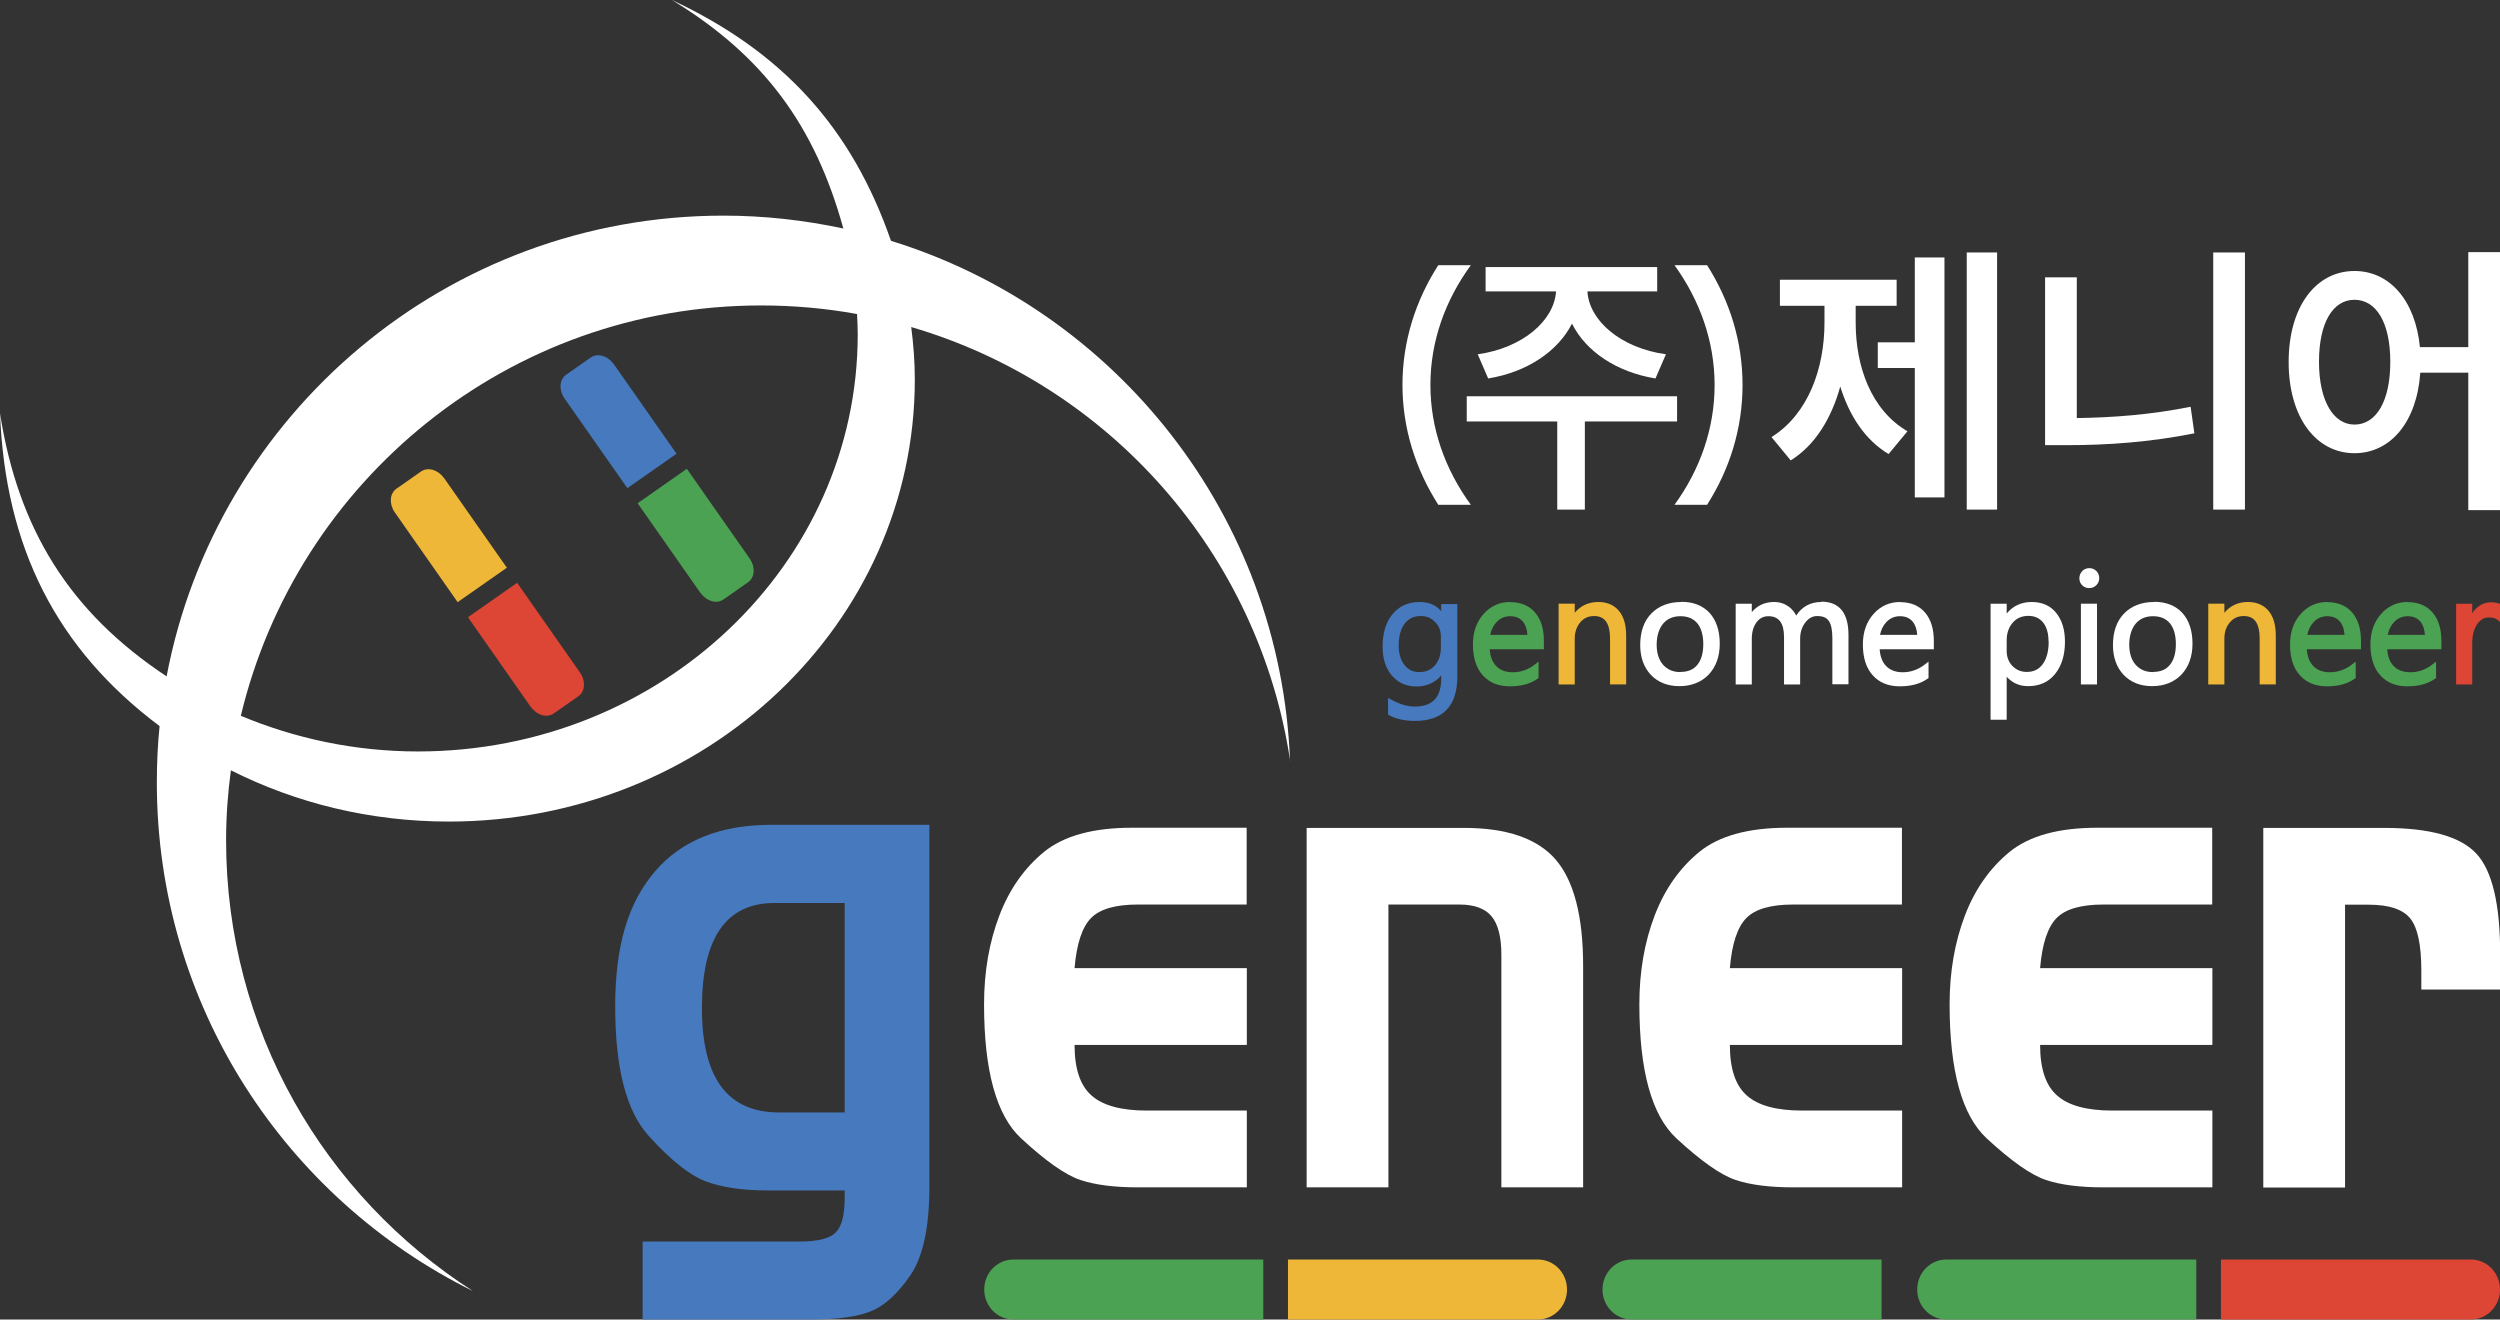 <?xml version="1.0" encoding="UTF-8"?><svg id="a" xmlns="http://www.w3.org/2000/svg" viewBox="0 0 145.85 76.98"><rect x="0" y="0" width="145.85" height="76.98" fill="#333333" stroke="none"/><defs><style>.b{fill:#eeb737;}.b,.c,.d,.e,.f{stroke-width:0px;}.c{fill:#4679bd;}.d{fill:#fff;}.e{fill:#dd4535;}.f{fill:#4ca253;}</style></defs><path class="c" d="M84.07,35.64c-.31-.35-.72-.52-1.25-.52-.67,0-1.2.24-1.59.72-.38.47-.57,1.1-.57,1.89,0,.7.18,1.26.54,1.68.36.42.84.64,1.43.64s1.09-.22,1.45-.64v.16c0,1.11-.5,1.65-1.54,1.65-.44,0-.9-.14-1.39-.41l-.17-.09v.98l.06.03c.43.22.93.33,1.5.33,1.64,0,2.48-.87,2.48-2.58v-4.24h-.94v.42ZM83.73,36.29c.22.23.33.51.33.84v.66c0,.42-.12.76-.35,1.03-.23.26-.53.39-.9.39s-.65-.13-.87-.41c-.22-.28-.34-.66-.34-1.13,0-.55.12-.99.35-1.29.23-.3.54-.44.95-.44.33,0,.6.11.82.35Z"/><path class="f" d="M88.11,35.12c-.62,0-1.14.23-1.56.7-.41.46-.62,1.06-.62,1.78,0,.76.19,1.37.57,1.79.38.43.91.65,1.58.65s1.22-.15,1.63-.45l.05-.03v-.96l-.18.14c-.4.32-.85.48-1.32.48-.42,0-.74-.12-.98-.37-.22-.23-.34-.55-.37-.97h3.16v-.49c0-.7-.17-1.25-.51-1.65-.34-.4-.83-.61-1.45-.61ZM88.1,35.95c.32,0,.56.1.74.31.16.19.25.45.27.78h-2.17c.06-.31.19-.56.38-.76.22-.22.47-.33.78-.33Z"/><path class="b" d="M93.25,35.12c-.57,0-1.03.21-1.38.63v-.53h-.94v4.71h.94v-2.67c0-.38.11-.7.32-.95.21-.25.48-.37.81-.37.63,0,.93.43.93,1.32v2.67h.94v-2.85c0-.62-.14-1.11-.42-1.44-.28-.34-.69-.52-1.21-.52Z"/><path class="d" d="M98.09,35.12c-.73,0-1.32.23-1.75.67-.43.44-.65,1.06-.65,1.84,0,.72.21,1.3.62,1.74.42.44.98.66,1.67.66s1.28-.23,1.71-.68c.42-.45.64-1.05.64-1.8s-.2-1.36-.59-1.79c-.4-.43-.95-.65-1.65-.65ZM98.04,39.21c-.43,0-.75-.14-1.01-.42-.25-.28-.38-.68-.38-1.18s.13-.93.38-1.23c.25-.29.58-.43,1.01-.43s.75.14.98.41c.23.28.35.69.35,1.22s-.12.93-.35,1.21c-.23.28-.55.41-.98.41Z"/><path class="d" d="M106.26,35.12c-.63,0-1.12.26-1.47.79-.1-.2-.24-.37-.42-.51-.25-.18-.54-.28-.87-.28-.54,0-.97.2-1.3.59v-.49h-.94v4.71h.94v-2.67c0-.4.1-.72.28-.96.18-.24.41-.35.69-.35.61,0,.91.4.91,1.21v2.77h.94v-2.67c0-.36.1-.68.3-.94.19-.25.42-.38.69-.38.33,0,.55.09.68.28.14.2.21.54.21,1.01v2.69h.94v-2.88c0-1.29-.54-1.94-1.59-1.94Z"/><path class="d" d="M110.86,35.12c-.62,0-1.14.23-1.56.7-.41.46-.62,1.06-.62,1.78,0,.76.19,1.37.57,1.79.38.43.91.65,1.58.65s1.22-.15,1.63-.45l.05-.03v-.96l-.18.14c-.4.32-.85.48-1.32.48-.42,0-.74-.12-.98-.37-.22-.23-.34-.55-.37-.97h3.16v-.49c0-.7-.17-1.25-.51-1.65-.34-.4-.83-.61-1.45-.61ZM110.84,35.95c.32,0,.56.1.74.31.16.19.25.45.27.78h-2.17c.06-.31.19-.56.38-.76.22-.22.47-.33.78-.33Z"/><path class="d" d="M118.53,35.12c-.61,0-1.09.23-1.46.67v-.57h-.94v6.77h.94v-2.51c.32.36.74.55,1.25.55.67,0,1.2-.24,1.58-.72.38-.47.57-1.1.57-1.87,0-.7-.17-1.26-.51-1.68-.34-.43-.83-.64-1.44-.64ZM119.52,37.43c0,.56-.12,1.01-.35,1.32-.23.31-.53.45-.93.45-.34,0-.61-.12-.84-.35-.22-.24-.33-.52-.33-.87v-.63c0-.41.12-.75.35-1.02.23-.27.54-.4.92-.4.36,0,.64.13.85.38.21.26.32.63.32,1.1Z"/><path class="d" d="M121.48,33.32c-.11.11-.17.25-.17.42s.06.3.17.41c.11.11.25.16.41.16s.3-.06.41-.17c.11-.11.17-.25.17-.41s-.06-.31-.17-.42c-.23-.22-.59-.22-.82,0Z"/><rect class="d" x="121.4" y="35.22" width=".94" height="4.71"/><path class="d" d="M125.67,35.12c-.73,0-1.32.23-1.75.67-.43.44-.65,1.06-.65,1.84,0,.72.21,1.3.62,1.74.42.44.98.66,1.67.66s1.28-.23,1.71-.68c.42-.45.64-1.05.64-1.8s-.2-1.36-.59-1.79c-.4-.43-.95-.65-1.65-.65ZM125.61,39.21c-.43,0-.75-.14-1.01-.42-.25-.28-.38-.68-.38-1.18s.13-.93.38-1.23c.25-.29.58-.43,1.01-.43s.75.14.98.41c.23.28.35.69.35,1.22s-.12.93-.35,1.21c-.23.28-.55.41-.98.41Z"/><path class="b" d="M131.15,35.12c-.57,0-1.03.21-1.38.63v-.53h-.94v4.71h.94v-2.67c0-.39.11-.7.32-.95.21-.25.48-.37.81-.37.63,0,.93.43.93,1.32v2.67h.94v-2.85c0-.62-.14-1.11-.42-1.44-.28-.34-.69-.52-1.21-.52Z"/><path class="f" d="M135.78,35.12c-.62,0-1.14.23-1.56.7-.41.46-.62,1.06-.62,1.78,0,.76.19,1.37.57,1.79.38.43.91.65,1.58.65s1.22-.15,1.63-.45l.05-.03v-.96l-.18.14c-.4.32-.85.48-1.32.48-.42,0-.74-.12-.98-.37-.22-.23-.34-.55-.37-.97h3.16v-.49c0-.7-.17-1.25-.51-1.65-.34-.4-.83-.61-1.45-.61ZM135.77,35.95c.32,0,.56.1.74.31.16.19.25.45.27.78h-2.17c.06-.31.19-.56.38-.76.22-.22.47-.33.78-.33Z"/><path class="f" d="M140.47,35.12c-.62,0-1.14.23-1.56.7-.41.46-.62,1.06-.62,1.78,0,.76.19,1.37.57,1.79.38.43.91.65,1.58.65s1.22-.15,1.63-.45l.05-.03v-.96l-.18.14c-.4.32-.85.48-1.32.48-.42,0-.74-.12-.98-.37-.22-.23-.34-.55-.37-.97h3.16v-.49c0-.7-.17-1.25-.51-1.65-.34-.4-.83-.61-1.45-.61ZM140.46,35.95c.32,0,.56.1.74.31.16.19.25.45.27.78h-2.17c.06-.31.19-.56.38-.76.22-.22.47-.33.78-.33Z"/><path class="e" d="M145.78,35.21c-.11-.05-.27-.07-.47-.07-.29,0-.55.1-.78.29-.12.1-.22.21-.3.35v-.56h-.94v4.71h.94v-2.4c0-.47.1-.85.29-1.12.18-.26.41-.39.68-.39.21,0,.37.04.47.12l.18.14v-1.05l-.07-.03Z"/><path class="d" d="M81.82,22.46c0-2.54.76-4.92,2.09-6.99h1.9c-1.49,2.04-2.36,4.43-2.36,6.99s.87,4.95,2.36,6.99h-1.9c-1.32-2.07-2.09-4.45-2.09-6.99ZM85.57,23.12h12.27v1.47h-5.38v5.14h-1.61v-5.14h-5.28v-1.47ZM90.78,17h-4.11v-1.42h10.01v1.42h-4.07c.1,1.7,1.93,3.3,4.58,3.67l-.61,1.41c-2.26-.37-4.06-1.57-4.87-3.2-.83,1.63-2.63,2.83-4.89,3.2l-.61-1.41c2.63-.37,4.46-1.97,4.57-3.67ZM100.03,22.46c0-2.56-.87-4.95-2.34-6.99h1.9c1.32,2.07,2.07,4.45,2.07,6.99s-.75,4.92-2.07,6.99h-1.9c1.48-2.04,2.34-4.43,2.34-6.99Z"/><path class="d" d="M106.44,18.82v-.98h-2.6v-1.52h6.81v1.52h-2.39v.98c0,2.53.88,5.09,3.02,6.34l-1.1,1.33c-1.38-.83-2.29-2.24-2.82-3.94-.51,1.85-1.46,3.42-2.89,4.31l-1.12-1.36c2.16-1.35,3.09-4.04,3.09-6.67ZM109.55,19.97h2.16v-4.95h1.73v14h-1.73v-7.55h-2.16v-1.5ZM116.51,14.73v15h-1.77v-15h1.77Z"/><path class="d" d="M119.31,16.18h1.85v8.21c2.09-.03,4.31-.19,6.64-.66l.22,1.55c-2.61.52-5.08.69-7.4.69h-1.31v-9.79ZM130.97,14.73v15h-1.85v-15h1.85Z"/><path class="d" d="M141.18,20.25h2.82v-5.54h1.85v15.05h-1.85v-8.02h-2.8c-.2,2.9-1.75,4.7-3.84,4.7-2.22,0-3.84-2.06-3.84-5.32s1.61-5.31,3.84-5.31c2.04,0,3.55,1.7,3.82,4.45ZM137.36,24.77c1.26,0,2.09-1.35,2.09-3.66s-.83-3.62-2.09-3.62-2.07,1.33-2.07,3.62.85,3.66,2.07,3.66Z"/><path class="c" d="M35.79,21.23c-.34-.48-.93-.65-1.33-.37l-1.43,1c-.4.28-.44.89-.1,1.38l3.67,5.24,2.87-2.01-3.67-5.24Z"/><path class="f" d="M40.88,34.6c.34.48.93.65,1.33.37l1.43-1c.4-.28.44-.89.1-1.38l-3.67-5.24-2.87,2.01,3.67,5.24Z"/><path class="b" d="M25.89,27.88c-.34-.48-.93-.65-1.33-.37l-1.43,1c-.4.28-.44.89-.1,1.38l3.67,5.24,2.87-2.01-3.67-5.24Z"/><path class="e" d="M30.98,41.25c.34.48.93.65,1.33.37l1.43-1c.4-.28.44-.89.1-1.38l-3.67-5.24-2.87,2.01,3.67,5.24Z"/><path class="d" d="M75.26,44.4c-.54-14.32-10.17-26.3-23.28-30.35-2.29-6.59-6.3-11.01-12.78-14.05,5.35,3.25,8.35,7.34,10,13.33-2.25-.48-4.59-.75-6.99-.75-16.15,0-29.59,11.58-32.49,26.88C4.07,35.72,1.06,30.88,0,24.11c.31,7.8,3.27,13.72,9.31,18.25-.11,1.08-.16,2.18-.16,3.3,0,13.01,7.52,24.26,18.44,29.66-8.66-5.55-14.4-15.24-14.4-26.29,0-1.39.1-2.75.28-4.09,3.79,1.91,8.12,2.99,12.71,2.99,15.02,0,27.19-11.55,27.19-25.79,0-1.04-.08-2.05-.21-3.06,11.53,3.37,20.3,13.21,22.11,25.33ZM50.04,19.5c0,13.44-11.49,24.34-25.66,24.34-3.68,0-7.17-.76-10.33-2.08,3.28-13.73,15.62-23.94,30.35-23.94,1.91,0,3.79.17,5.6.5.02.39.04.78.04,1.18Z"/><path class="c" d="M54.22,48.12v21.12c0,2.36-.37,4.08-1.11,5.16-.74,1.08-1.51,1.78-2.3,2.1-.8.32-1.96.48-3.48.48h-9.84v-4.55h9.18c1.03,0,1.73-.17,2.08-.52.36-.35.53-1.04.53-2.07v-.39h-4.53c-1.45,0-2.64-.18-3.58-.53-.93-.35-2.05-1.24-3.34-2.67-1.29-1.43-1.94-3.94-1.94-7.53s.77-6.07,2.32-7.88c1.55-1.81,3.81-2.72,6.78-2.72h9.21ZM49.28,52.68h-4.09c-2.83,0-4.24,2.04-4.24,6.13s1.5,6.09,4.5,6.09h3.83v-12.22Z"/><path class="d" d="M72.74,56.48v4.48h-10.05c0,1.39.33,2.38,1,2.96.66.58,1.73.87,3.21.87h5.84v4.48h-6.34c-1.38,0-2.5-.14-3.37-.43-.87-.29-2.02-1.1-3.46-2.43-1.44-1.34-2.16-3.94-2.16-7.82,0-1.9.3-3.62.89-5.17.59-1.55,1.47-2.79,2.62-3.73,1.15-.93,2.86-1.4,5.11-1.4h6.7v4.48h-6.34c-1.31,0-2.22.26-2.74.79s-.84,1.5-.96,2.92h10.05Z"/><path class="d" d="M76.23,48.3h9.19c2.49,0,4.28.62,5.34,1.85s1.6,3.3,1.6,6.2v12.92h-4.77v-13.57c0-1.03-.19-1.78-.57-2.24-.38-.46-1.01-.69-1.89-.69h-4.13v16.5h-4.77v-20.98Z"/><path class="d" d="M110.97,56.48v4.48h-10.05c0,1.39.33,2.38,1,2.96.66.58,1.73.87,3.21.87h5.84v4.48h-6.34c-1.38,0-2.5-.14-3.37-.43-.87-.29-2.02-1.1-3.46-2.43-1.44-1.34-2.16-3.94-2.16-7.82,0-1.9.3-3.62.89-5.17.59-1.55,1.47-2.79,2.62-3.73,1.15-.93,2.86-1.4,5.11-1.4h6.7v4.48h-6.34c-1.31,0-2.22.26-2.74.79-.52.53-.84,1.5-.96,2.92h10.05Z"/><path class="d" d="M129.07,56.48v4.48h-10.05c0,1.39.33,2.38,1,2.96.66.58,1.73.87,3.21.87h5.84v4.48h-6.34c-1.38,0-2.5-.14-3.37-.43-.87-.29-2.02-1.1-3.46-2.43-1.44-1.34-2.16-3.94-2.16-7.82,0-1.9.3-3.62.89-5.17.59-1.55,1.47-2.79,2.62-3.73,1.15-.93,2.86-1.4,5.11-1.4h6.7v4.48h-6.34c-1.31,0-2.22.26-2.74.79-.52.53-.84,1.5-.96,2.92h10.05Z"/><path class="d" d="M132.03,48.3h7.06c2.66,0,4.45.5,5.38,1.5.93,1,1.39,2.96,1.39,5.87v2.06h-4.6v-1.11c0-1.48-.21-2.49-.64-3.03-.43-.54-1.24-.81-2.42-.81h-1.39v16.5h-4.77v-20.98Z"/><path class="f" d="M59.12,73.48c-.94,0-1.7.78-1.7,1.75s.76,1.75,1.7,1.75h14.58v-3.5h-14.58Z"/><path class="b" d="M89.72,73.48h-14.58v3.5h14.58c.94,0,1.7-.78,1.7-1.75s-.76-1.75-1.7-1.75Z"/><path class="f" d="M113.55,73.48c-.94,0-1.7.78-1.7,1.75s.76,1.75,1.7,1.75h14.58v-3.5h-14.58Z"/><path class="e" d="M144.15,73.48h-14.58v3.5h14.58c.94,0,1.7-.78,1.7-1.75s-.76-1.75-1.7-1.75Z"/><path class="f" d="M95.19,73.48c-.94,0-1.7.78-1.7,1.75s.76,1.75,1.7,1.75h14.58v-3.5h-14.58Z"/></svg>